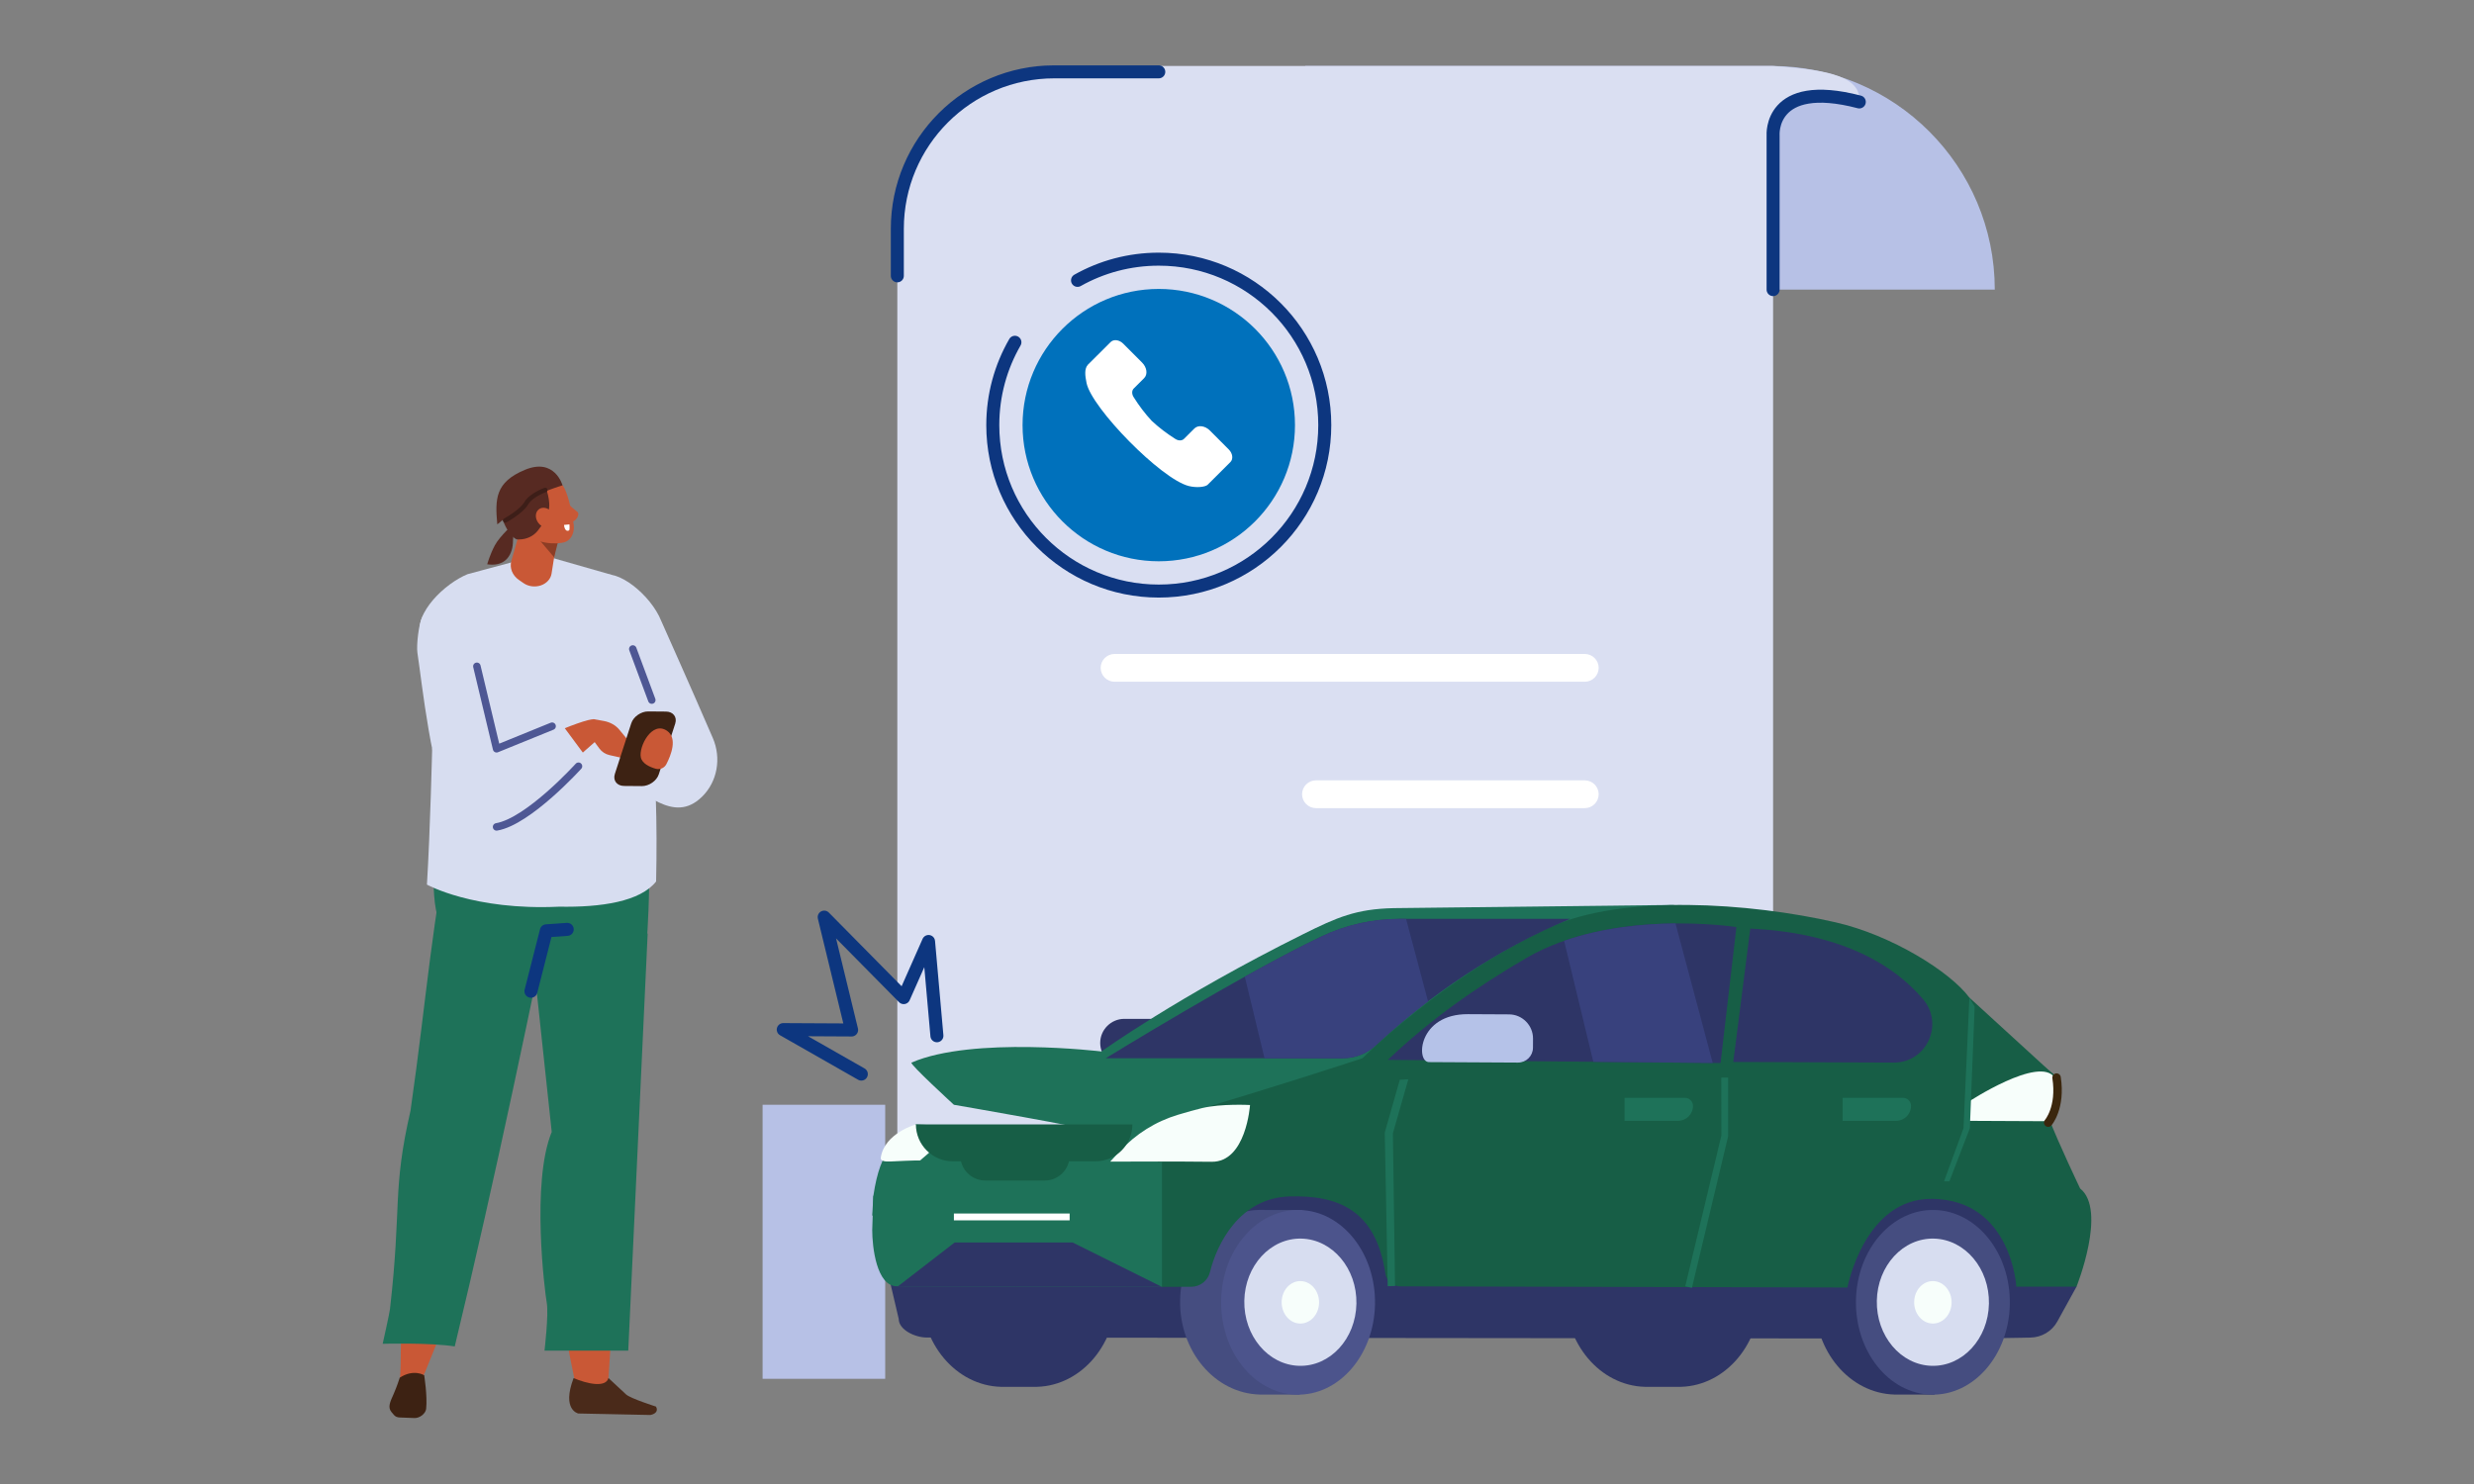 <?xml version="1.0" encoding="utf-8"?>
<!-- Generator: Adobe Illustrator 16.0.0, SVG Export Plug-In . SVG Version: 6.00 Build 0)  -->
<!DOCTYPE svg PUBLIC "-//W3C//DTD SVG 1.1//EN" "http://www.w3.org/Graphics/SVG/1.1/DTD/svg11.dtd">
<svg version="1.1" id="Calque_1" xmlns="http://www.w3.org/2000/svg" xmlns:xlink="http://www.w3.org/1999/xlink" x="0px" y="0px"
	 width="300px" height="180px" viewBox="0 0 300 180" enable-background="new 0 0 300 180" xml:space="preserve">
<rect x="0" y="0" width="300" height="180" fill="#808080" stroke="none"/>
<g>
	<path fill="#B7C1E6" d="M158.279,8h56.483c14.982,0,27.127,12.146,27.127,27.127l0,0h-83.611V8z"/>
	<path fill="#DADFF2" d="M178.99,151.345h-70.179V27.039C108.811,16.524,117.334,8,127.849,8h87.159
		c5.408,0.409,10.573,0.939,10.452,4.133c-4.826-0.907-9.125-0.899-10.452,4.278v18.716v80.199
		C215.008,135.22,198.882,151.345,178.99,151.345z"/>
	
		<path fill="none" stroke="#0D367F" stroke-width="1.578" stroke-linecap="round" stroke-linejoin="round" stroke-miterlimit="10" d="
		M215.008,35.127V16.411c0,0-0.505-6.912,10.452-4.048"/>
	<path fill="#FFFFFF" d="M192.173,82.691h-57.02c-0.926,0-1.685-0.757-1.685-1.684l0,0c0-0.928,0.759-1.686,1.685-1.686h57.02
		c0.926,0,1.685,0.758,1.685,1.686l0,0C193.858,81.935,193.1,82.691,192.173,82.691z"/>
	<path fill="#FFFFFF" d="M192.173,98.023l-32.598-0.001c-0.927,0-1.685-0.759-1.685-1.686l0,0c0-0.926,0.758-1.686,1.685-1.686
		l32.598,0.001c0.926,0,1.685,0.759,1.685,1.686l0,0C193.858,97.264,193.1,98.023,192.173,98.023z"/>
	
		<path fill="none" stroke="#0D367F" stroke-width="1.578" stroke-linecap="round" stroke-linejoin="round" stroke-miterlimit="10" d="
		M140.514,8.714h-12.665c-10.515,0-19.038,8.524-19.038,19.04v5.703"/>
	<g>
		<circle fill="#0071BC" cx="140.514" cy="51.563" r="16.517"/>
		
			<path fill="none" stroke="#0D367F" stroke-width="1.578" stroke-linecap="round" stroke-linejoin="round" stroke-miterlimit="10" d="
			M130.662,34.007c2.913-1.639,6.273-2.572,9.852-2.572c11.117,0,20.129,9.011,20.129,20.129c0,11.116-9.012,20.129-20.129,20.129
			c-11.117,0-20.128-9.013-20.128-20.129c0-3.66,0.977-7.092,2.683-10.049"/>
	</g>
	
		<polyline fill="none" stroke="#0D367F" stroke-width="1.578" stroke-linecap="round" stroke-linejoin="round" stroke-miterlimit="10" points="
		104.445,130.28 94.979,124.885 103.267,124.929 99.942,111.241 109.583,121.004 112.597,114.197 113.611,125.631 	"/>
	<g>
		<path fill-rule="evenodd" clip-rule="evenodd" fill="#D7DDF0" d="M86.438,89.518c-2.688-6.222-6.25-14.19-6.25-14.19
			c-1.277-3.215-5.446-6.485-7.332-5.461l0,0c-0.743,0.404-0.842,1.711-0.222,2.935l1.895,21.496
			c3.677,1.558,7.098,5.746,10.585,2.355C87.009,94.81,87.486,91.945,86.438,89.518z"/>
		<path fill-rule="evenodd" clip-rule="evenodd" fill="#C95836" d="M69.819,168.01c0,0-5.033-21.926-1.486-30.602l-4.688-29.745
			L77.6,108.62l-3.886,59.601L69.819,168.01z"/>
		<path fill-rule="evenodd" clip-rule="evenodd" fill="#4A2A1A" d="M73.781,167.146l2.154,2.005
			c0.581,0.496,3.613,1.459,3.613,1.459l0,0c0.344,0.615-0.207,0.938-0.688,1.019l-8.734-0.182c0,0-2.046-0.417-0.57-4.294
			C71.198,167.853,73.464,168.354,73.781,167.146z"/>
		<path fill-rule="evenodd" clip-rule="evenodd" fill="#1E7259" d="M78.536,113.241l-2.352,50.581H66.028c0,0,0.521-4.4,0.273-5.795
			c-0.248-1.398-1.903-14.641,0.602-20.731l-2.654-24.811L78.536,113.241z"/>
		<path fill-rule="evenodd" clip-rule="evenodd" fill="#1E7259" d="M57.667,92.906l18.969,1.445
			c3.086,1.133,1.853,18.924,1.853,18.924l-12.473,0.577c-5.796-0.121-12.649,4.424-13.371-5.231
			C51.821,97.583,57.667,92.906,57.667,92.906z"/>
		<path fill="#C95836" d="M48.485,160.217c0.017,0.022,0.034,0.043,0.235,0.273c-0.208,2.366-0.028,4.555-0.235,6.92
			c1.027,0.15,1.669,0.468,2.699,0.599c0.291,0.037,0.055-1.304,0.316-1.471l2.514-6.222L48.485,160.217z"/>
		<path fill="#1E7259" d="M68.625,101.377c-4.229,20.551-8.46,41.109-13.482,61.937c-3.051-0.481-8.738-0.32-8.738-0.32
			s0.826-3.684,0.885-4.209c1.433-12.553,0.258-14.351,2.488-24.059c2.019-14.012,2.595-23.629,5.202-35.01
			c5.087,0.401,8.456,1.379,13.521,1.906c0.074,0.01,0.148,0.019,0.222,0.027C68.786,101.708,68.851,101.766,68.625,101.377z"/>
		<path fill-rule="evenodd" clip-rule="evenodd" fill="#3D2213" d="M51.438,166.812c0,0,0.404,2.508,0.237,4.075
			c-0.029,0.267-0.211,0.559-0.491,0.778c-0.281,0.221-0.622,0.345-0.917,0.334c-0.636-0.024-1.363-0.053-1.812-0.069
			c-0.28-0.012-0.511-0.109-0.657-0.277c-0.087-0.102-0.194-0.224-0.306-0.352c-0.51-0.589-0.197-1.243,0.216-2.162
			c0.426-0.95,0.763-2.032,0.763-2.032C50.166,165.998,51.438,166.812,51.438,166.812z"/>
		<path fill-rule="evenodd" clip-rule="evenodd" fill="#728F3B" d="M53.394,106.615c0,0,11.84-0.767,14.945-0.781l-15.008-3.903
			C53.33,101.931,53.187,105.229,53.394,106.615z"/>
		<path fill-rule="evenodd" clip-rule="evenodd" fill="#D7DDF0" d="M56.699,69.644l7.937-2.135l2.048,0.074l7.467,2.136
			c4.788,9.341,5.714,23.277,5.409,37.201c-1.92,2.433-6.635,3.151-11.784,3.055l0.001,0.002c-10.367,0.483-16.006-2.68-16.006-2.68
			c0.404-6.66,0.632-16.476,0.632-16.476l1.785-5.965l-3.197-7.694C50.171,74.319,54.001,70.745,56.699,69.644z"/>
		<path fill-rule="evenodd" clip-rule="evenodd" fill="#C95836" d="M72.002,87.257c-0.886-0.214-10.04,3.416-12.887,6.589
			c-1.371,1.525-2.799,2.323-2.793,3.326c0.016,2.113,3.346,3.354,5.518,1.749c1.318-0.975,10.422-9.04,10.422-9.04L72.002,87.257z"
			/>
		<path fill="#C95836" d="M71.202,88.78l1.482,2.013c0.297,0.402,0.727,0.685,1.215,0.794l1.97,0.451
			c0.687,0.156,1.319-0.423,1.224-1.121l0,0l-2.006-2.424c-0.442-0.533-1.112-0.907-1.872-1.043l-1.268-0.227L71.202,88.78z"/>
		<path fill-rule="evenodd" clip-rule="evenodd" fill="#D7DDF0" d="M51.211,74.812c-0.434,0.825-0.733,3.458-0.593,4.38
			c0.56,3.658,1.735,15.109,4.031,18.644c2.756,4.249,6.521,3.354,14.176-3.593l2.337-2.303l-3.001-4.05l-8.088,3.729l-4.425-12.735
			l2.66-6.279C58.308,72.604,53.62,70.225,51.211,74.812z"/>
		<path fill-rule="evenodd" clip-rule="evenodd" fill="#3D2213" d="M75.679,95.331l2.152,0.018c0.874,0.007,1.799-0.639,2.057-1.435
			l1.99-6.144c0.258-0.796-0.246-1.453-1.119-1.46l-2.153-0.018c-0.874-0.007-1.8,0.639-2.058,1.436l-1.99,6.143
			C74.301,94.668,74.805,95.325,75.679,95.331z"/>
		<path fill-rule="evenodd" clip-rule="evenodd" fill="#C95836" d="M79.504,93.241c0.511,0.149,1.056-0.078,1.301-0.552
			c0.572-1.106,1.379-3.155,0.076-4.049c-1.829-1.253-3.451,1.945-3.174,3.223C77.871,92.624,78.79,93.035,79.504,93.241z"/>
		
			<polyline fill-rule="evenodd" clip-rule="evenodd" fill="none" stroke="#4E5794" stroke-width="0.909" stroke-linecap="round" stroke-linejoin="round" stroke-miterlimit="10" points="
			66.948,88.083 60.217,90.821 57.827,80.818 		"/>
		
			<path fill-rule="evenodd" clip-rule="evenodd" fill="none" stroke="#4E5794" stroke-width="0.909" stroke-linecap="round" stroke-linejoin="round" stroke-miterlimit="10" d="
			M70.148,92.938c0,0-6.066,6.708-9.932,7.359"/>
		
			<line fill-rule="evenodd" clip-rule="evenodd" fill="none" stroke="#4E5794" stroke-width="0.909" stroke-linecap="round" stroke-linejoin="round" stroke-miterlimit="10" x1="79.037" y1="84.915" x2="76.734" y2="78.719"/>
		
			<polyline fill-rule="evenodd" clip-rule="evenodd" fill="none" stroke="#0D367F" stroke-width="1.578" stroke-linecap="round" stroke-linejoin="round" stroke-miterlimit="10" points="
			64.383,120.231 66.248,112.904 68.783,112.727 		"/>
		<path fill-rule="evenodd" clip-rule="evenodd" fill="#C95836" d="M68.62,60.876c0.015,0.035,0.552,0.539,1.382,1.197
			c0.412,0.326-0.253,1.298-0.747,1.196c-0.494-0.102-1.329-1.531-1.329-1.531L68.62,60.876z"/>
		<path fill-rule="evenodd" clip-rule="evenodd" fill="#C95836" d="M67.72,64.273c0,0-0.459,2.905-0.839,5.311
			c-0.101,0.641-0.599,1.184-1.301,1.423c-0.703,0.238-1.502,0.133-2.09-0.273c-0.192-0.132-0.38-0.263-0.558-0.386
			c-0.807-0.558-1.166-1.463-0.921-2.324c0.628-2.209,1.771-6.23,1.771-6.23L67.72,64.273L67.72,64.273z"/>
		<polygon fill-rule="evenodd" clip-rule="evenodd" fill="#8C3D25" points="67.627,65.872 67.194,67.598 65.358,65.432 		"/>
		<path fill-rule="evenodd" clip-rule="evenodd" fill="#C95836" d="M62.722,61.119c-0.261-0.818,0.183-1.694,0.992-1.955
			c0.863-0.279,1.951-0.631,2.813-0.91c0.809-0.262,1.554,0.239,1.937,1.008c0.452,0.905,0.937,2.933,1.113,4.445
			c0.1,0.853-0.292,1.797-1.101,2.057c-0.863,0.279-3.715,0.284-4.462-1.195C63.444,63.441,63.105,62.321,62.722,61.119
			L62.722,61.119z"/>
		<path fill-rule="evenodd" clip-rule="evenodd" fill="#572A22" d="M62.749,65.432c-0.661,0-2.583-2.606-1.894-4.945
			c0.148-0.506,0.333-0.947,0.564-1.251c1.445-1.903,1.888-1.986,4.7-0.265c0,0,0.77,1.875,0.374,3.076
			c-0.258,0.779-0.65,1.547-1.296,2.342c-0.536,0.66-1.356,1.031-2.206,1.04L62.749,65.432z"/>
		<path fill-rule="evenodd" clip-rule="evenodd" fill="#C95836" d="M65.286,63.436c0.428,0.56,1.146,0.722,1.602,0.364
			c0.456-0.356,0.479-1.1,0.05-1.656c-0.429-0.56-1.145-0.723-1.602-0.365C64.879,62.135,64.857,62.877,65.286,63.436z"/>
		<path fill-rule="evenodd" clip-rule="evenodd" fill="#FFFFFF" d="M69.05,63.604l-0.655,0.064c0,0,0.059,0.923,0.604,0.668
			C69.113,64.281,69.05,63.604,69.05,63.604z"/>
		<path fill-rule="evenodd" clip-rule="evenodd" fill="#572A22" d="M68.213,58.87c0,0-0.931-3.39-4.556-1.884
			c-3.625,1.506-3.631,3.543-3.356,6.617c0,0,2.252-1.841,3.356-2.728C64.937,59.85,68.213,58.87,68.213,58.87z"/>
		<path fill-rule="evenodd" clip-rule="evenodd" fill="#572A22" d="M62.199,65.72c0,0,0.084,3.179-3.119,2.725
			c0,0,0.335-1.204,0.934-2.315c0.599-1.112,2.321-2.652,2.321-2.652L62.199,65.72z"/>
		
			<path fill-rule="evenodd" clip-rule="evenodd" fill="none" stroke="#3D1E18" stroke-width="0.545" stroke-linecap="round" stroke-linejoin="round" stroke-miterlimit="10" d="
			M61.267,63.128c0,0,1.958-1.066,2.54-2.075c0.582-1.008,2.313-1.629,2.313-1.629"/>
	</g>
	<path fill="#FFFFFF" d="M138.498,43.985l-2.292-2.299c-0.476-0.477-1.159-0.566-1.526-0.201l-2.773,2.765
		c-0.427,0.493-0.337,1.294-0.15,2.208c0.625,3.04,9.029,11.64,12.393,12.493c0.905,0.229,1.954,0.136,2.279-0.14l2.772-2.765
		c0.368-0.366,0.28-1.05-0.196-1.527l-2.292-2.298c-0.586-0.589-1.428-0.698-1.881-0.247l-1.261,1.257
		c-0.243,0.242-0.667,0.249-1.038,0.017c-1.056-0.668-2.017-1.399-2.876-2.204c-0.803-0.861-1.533-1.824-2.196-2.883
		c-0.233-0.372-0.226-0.795,0.018-1.038l1.261-1.258C139.192,45.414,139.084,44.572,138.498,43.985z"/>
	<rect x="92.473" y="134.001" fill="#B7C1E6" width="14.867" height="33.239"/>
	<g>
		<g>
			<path fill="#2E3566" d="M136.334,129.423h7.583c1.607,0,2.921-1.314,2.921-2.922l0,0c0-1.606-1.314-2.92-2.921-2.92h-7.583
				c-1.606,0-2.922,1.313-2.922,2.92l0,0C133.413,128.108,134.728,129.423,136.334,129.423z"/>
			<path fill="#1E7259" d="M140.541,157.558l54.641,0.034c0,0-0.142-13.415,11.017-13.711c11.158-0.294,10.548,13.1,10.548,13.1
				l-0.035,2.156c0,0,7.864-0.75,10.141-1.917c0,0,0.824-1.724,1.147-3.461c0.322-1.737,0.093-5.341,0.093-5.341l-1.855-1.44
				c0,0,0.729-8.305-0.472-11.317c0,0,1.143-3.205,0.842-5.166l-23.656-20.731l-33.954,0.387c-4.552,0.098-6.876,1.12-10.953,3.146
				c-15.238,7.577-24.48,14.239-24.48,14.239s-15.59-1.879-23.037,1.35c-0.296,0.131,5.143,5.116,5.143,5.116
				s17.062,2.94,16.643,3.165c-0.816,0.439-20.889-0.822-21.291-0.784c-2.394,2.285-4.224,2.641-5.118,8.667l-0.137,2.38
				l14.094,4.535L140.541,157.558z"/>
			<path fill="#2E3566" d="M107.936,155.519l1.04,4.438c0,1.369,2.026,2.275,3.396,2.277l126.399,0.134l7.457-0.131
				c1.356-0.024,2.594-0.766,3.241-1.939l2.334-4.237c-3.476-8.298-8.816-13.001-16.977-13.998l-57.35-3.942l-37.245,6.041
				L107.936,155.519z"/>
			<path fill="#2E3566" d="M121.799,145.813c0.587,0.018,1.16,0.094,1.717,0.22c0.704-0.159,1.433-0.238,2.181-0.22
				c5.449,0.146,9.771,5.277,9.654,11.463c-0.116,6.185-4.628,11.081-10.079,10.938c-0.586-0.018-3.149,0.018-3.897,0
				c-5.449-0.146-9.772-5.277-9.654-11.463C111.838,150.565,116.351,145.669,121.799,145.813z"/>
			<path fill="#2E3566" d="M199.889,145.813c0.587,0.018,1.16,0.094,1.716,0.22c0.704-0.159,1.434-0.238,2.182-0.22
				c5.449,0.146,9.771,5.277,9.654,11.463c-0.118,6.185-4.629,11.081-10.079,10.938c-0.587-0.018-3.15,0.018-3.898,0
				c-5.45-0.146-9.772-5.277-9.655-11.463C189.927,150.565,194.439,145.669,199.889,145.813z"/>
			<path fill="#454D80" d="M153.181,146.752c0.089,0.002,0.178,0.01,0.267,0.015h4.49v1.516c2.995,1.992,4.978,5.717,4.898,9.932
				c-0.079,4.193-2.181,7.793-5.224,9.632v1.307h-4.516v-0.004c-0.112,0.002-0.225,0.004-0.339,0.001
				c-5.449-0.145-9.771-5.275-9.654-11.461C143.22,151.506,147.733,146.607,153.181,146.752z"/>
			<path fill="#4C548C" d="M166.734,158.214c-0.118,6.184-4.391,11.086-9.542,10.947c-5.152-0.138-9.232-5.263-9.115-11.449
				c0.119-6.184,4.391-11.086,9.543-10.947C162.771,146.901,166.852,152.028,166.734,158.214z"/>
			<path fill="#D7DDF0" d="M164.48,158.131c-0.08,4.261-3.188,7.634-6.942,7.535c-3.754-0.1-6.731-3.636-6.651-7.896
				c0.08-4.261,3.189-7.635,6.943-7.535C161.583,150.337,164.562,153.87,164.48,158.131z"/>
			<path fill="#F7FEFB" d="M159.952,158.024c-0.026,1.421-1.064,2.546-2.317,2.514c-1.253-0.034-2.247-1.213-2.219-2.636
				c0.026-1.422,1.064-2.547,2.317-2.514C158.985,155.422,159.98,156.601,159.952,158.024z"/>
			<path fill="#2E3566" d="M230.161,146.752c0.089,0.002,0.177,0.01,0.265,0.015h4.49v1.516c2.996,1.992,4.979,5.717,4.898,9.932
				c-0.079,4.193-2.181,7.793-5.223,9.632v1.307h-4.516v-0.004c-0.113,0.002-0.226,0.004-0.339,0.001
				c-5.449-0.145-9.771-5.275-9.655-11.461C220.199,151.506,224.712,146.607,230.161,146.752z"/>
			<path fill="#454D80" d="M243.713,158.214c-0.119,6.184-4.391,11.086-9.543,10.947c-5.152-0.138-9.232-5.263-9.114-11.449
				c0.118-6.184,4.391-11.086,9.543-10.947C239.75,146.901,243.831,152.028,243.713,158.214z"/>
			<path fill="#175E46" d="M169.811,156.029l54.21,0.139c0,0,2.052-10.878,10.303-10.754c9.6,0.145,10.178,10.646,10.178,10.646h7.3
				c0,0,3.724-9.299,0.438-11.903c0,0-2.621-5.484-3.779-8.497c0,0,1.103-3.205,0.812-5.166l-8.095-6.354
				c-3.441-4.647-16.883-11.458-22.454-12.377c-11.722-1.933-21.279-3.198-33.023,2.69c-18.137,9.097-24.035,18.984-24.035,18.984
				s-7.156-0.514-18.441,1.761c-2.31,2.286-2.65,4.977-3.181,7.409l0.047,13.486l4.363-0.014c1.079-0.003,2.015-0.741,2.271-1.789
				c0.822-3.361,3.558-8.988,9.642-9.167c5.801-0.17,10.458,1.554,11.622,9.332C168.124,155.358,168.9,156.027,169.811,156.029z"/>
			<path fill="#175E46" d="M248.833,137.459c0,0-106.294-1.581-105.608-2.261c11.332-3.32,21.994-6.841,21.994-6.841
				s9.907-9.965,22.673-15.861c8.816-4.074,24.307-3.001,34.693-0.623c6.819,1.56,13.903,5.996,16.225,9.132l10.417,9.526
				c0.29,1.962-0.812,5.166-0.812,5.166C248.598,136.172,248.732,136.776,248.833,137.459z"/>
			<path fill="#F7FEFB" d="M238.659,133.669c0,0,8.653-5.695,10.49-2.964c0,0,0.803,2.604-0.936,5.291l-9.829-0.047L238.659,133.669
				z"/>
			<path fill="#2E3566" d="M212.241,112.633l-2.063,16.174l19.454,0.078c4.003,0.018,6.144-4.672,3.54-7.712
				C226.791,113.721,216.442,112.842,212.241,112.633z"/>
			<path fill="#2E3566" d="M210.559,112.449c0,0-15.04-2.355-25.511,3.772c-6.041,3.536-11.463,7.316-16.761,12.335l40.35,0.382
				L210.559,112.449z"/>
			<g>
				<polygon fill="#1E7259" points="239.449,122.108 238.867,136.843 236.384,143.291 235.734,143.291 238.095,136.853 
					238.81,121.005 				"/>
			</g>
			<g>
				<polygon fill="#1E7259" points="170.774,130.915 168.904,137.459 169.162,155.988 168.277,156.006 167.917,137.373 
					169.743,130.966 				"/>
			</g>
			<path fill="#EA573F" d="M161.666,127.154"/>
			<path fill="#2E3566" d="M190.411,111.449h-20.625c-3.307,0-6.575,0.725-9.56,2.146c-9.582,4.563-26.136,14.762-26.136,14.762
				h28.773c1.483,0,2.907-0.568,3.988-1.583C173.13,120.884,181.589,115.068,190.411,111.449z"/>
			<path fill="#1E7259" d="M108.756,156.018l32.148,0.076v-15.176l-35,4.131l-0.137,4.16
				C105.767,151.203,106.279,156.018,108.756,156.018z"/>
			<path fill="#B5C2E8" d="M184.068,128.885l-10.791-0.058c-1.607-0.008-1.337-5.849,4.741-5.816l4.973,0.026
				c1.606,0.009,2.914,1.332,2.905,2.938l-0.006,1.107C185.885,128.081,185.064,128.891,184.068,128.885z"/>
			<line fill="none" x1="207.691" y1="119.247" x2="207.691" y2="119.247"/>
			
				<path fill="none" stroke="#3B260D" stroke-width="1.026" stroke-linecap="round" stroke-linejoin="round" stroke-miterlimit="10" d="
				M248.367,136.17c0,0,1.579-1.795,1.014-5.465"/>
			<path fill="#F7FEFB" d="M135.792,139.631c1.917-2.081,4.358-3.612,7.069-4.422c1.056-0.315,2.112-0.614,2.898-0.803
				c2.352-0.563,5.82-0.374,5.82-0.374s-0.459,6.943-4.661,6.885c-4.203-0.059-12.297-0.017-12.297-0.017L135.792,139.631z"/>
			<path fill="#F7FEFB" d="M113.611,138.996c-2.379-2.878-1.389-1.759-2.548-2.614c0,0-3.839,1.07-4.261,4.052
				c-0.06,0.422,0.57,0.478,1.206,0.446c2.857-0.146,3.57-0.124,3.57-0.124L113.611,138.996z"/>
			<path fill="#175E46" d="M137.317,136.382h-26.254l0,0c0,2.471,2.003,4.476,4.476,4.476h17.303
				C135.313,140.857,137.317,138.853,137.317,136.382L137.317,136.382z"/>
			<path fill="#175E46" d="M119.466,137.166h7.229c1.656,0,3.012,1.355,3.012,3.011l0,0c0,1.656-1.355,3.013-3.012,3.013h-7.229
				c-1.656,0-3.012-1.356-3.012-3.013l0,0C116.454,138.521,117.81,137.166,119.466,137.166z"/>
			<path fill="#D7DDF0" d="M241.181,158.131c-0.081,4.261-3.189,7.634-6.943,7.535c-3.754-0.1-6.732-3.636-6.651-7.896
				c0.082-4.261,3.19-7.635,6.943-7.535C238.285,150.337,241.262,153.87,241.181,158.131z"/>
			<path fill="#F7FEFB" d="M236.653,158.024c-0.028,1.421-1.065,2.546-2.318,2.514c-1.253-0.034-2.247-1.213-2.22-2.636
				c0.027-1.422,1.065-2.547,2.317-2.514C235.687,155.422,236.679,156.601,236.653,158.024z"/>
			<g>
				<polygon fill="#1E7259" points="205.164,156.215 204.356,156.021 208.737,137.727 208.725,130.705 209.556,130.705 
					209.556,137.824 				"/>
			</g>
			<path fill="#38417D" d="M193.208,128.792l14.481,0.138l-4.516-16.924c-3.915,0.033-8.863,0.49-13.507,2.11L193.208,128.792z"/>
			<path fill="#38417D" d="M170.499,111.449h-0.713c-3.307,0-6.575,0.725-9.56,2.146c-2.711,1.291-5.981,3.033-9.277,4.868
				l2.387,9.894h9.527c1.483,0,2.907-0.568,3.988-1.583c1.919-1.8,4.042-3.594,6.317-5.319L170.499,111.449z"/>
			<polygon fill="#2E3566" points="108.893,156.018 115.767,150.701 130.061,150.701 140.904,156.094 			"/>
			<g>
				<g>
					<rect x="115.67" y="147.192" fill="#FFFFFF" width="14.036" height="0.829"/>
				</g>
			</g>
			<path fill="#1E7259" d="M203.482,135.949h-6.486v-2.79h7.318c0.541,0,0.979,0.438,0.979,0.979l0,0
				C205.293,135.138,204.482,135.949,203.482,135.949z"/>
			<path fill="#1E7259" d="M229.924,135.949h-6.487v-2.79h7.318c0.541,0,0.979,0.438,0.979,0.979l0,0
				C231.733,135.138,230.923,135.949,229.924,135.949z"/>
		</g>
	</g>
</g>
</svg>

